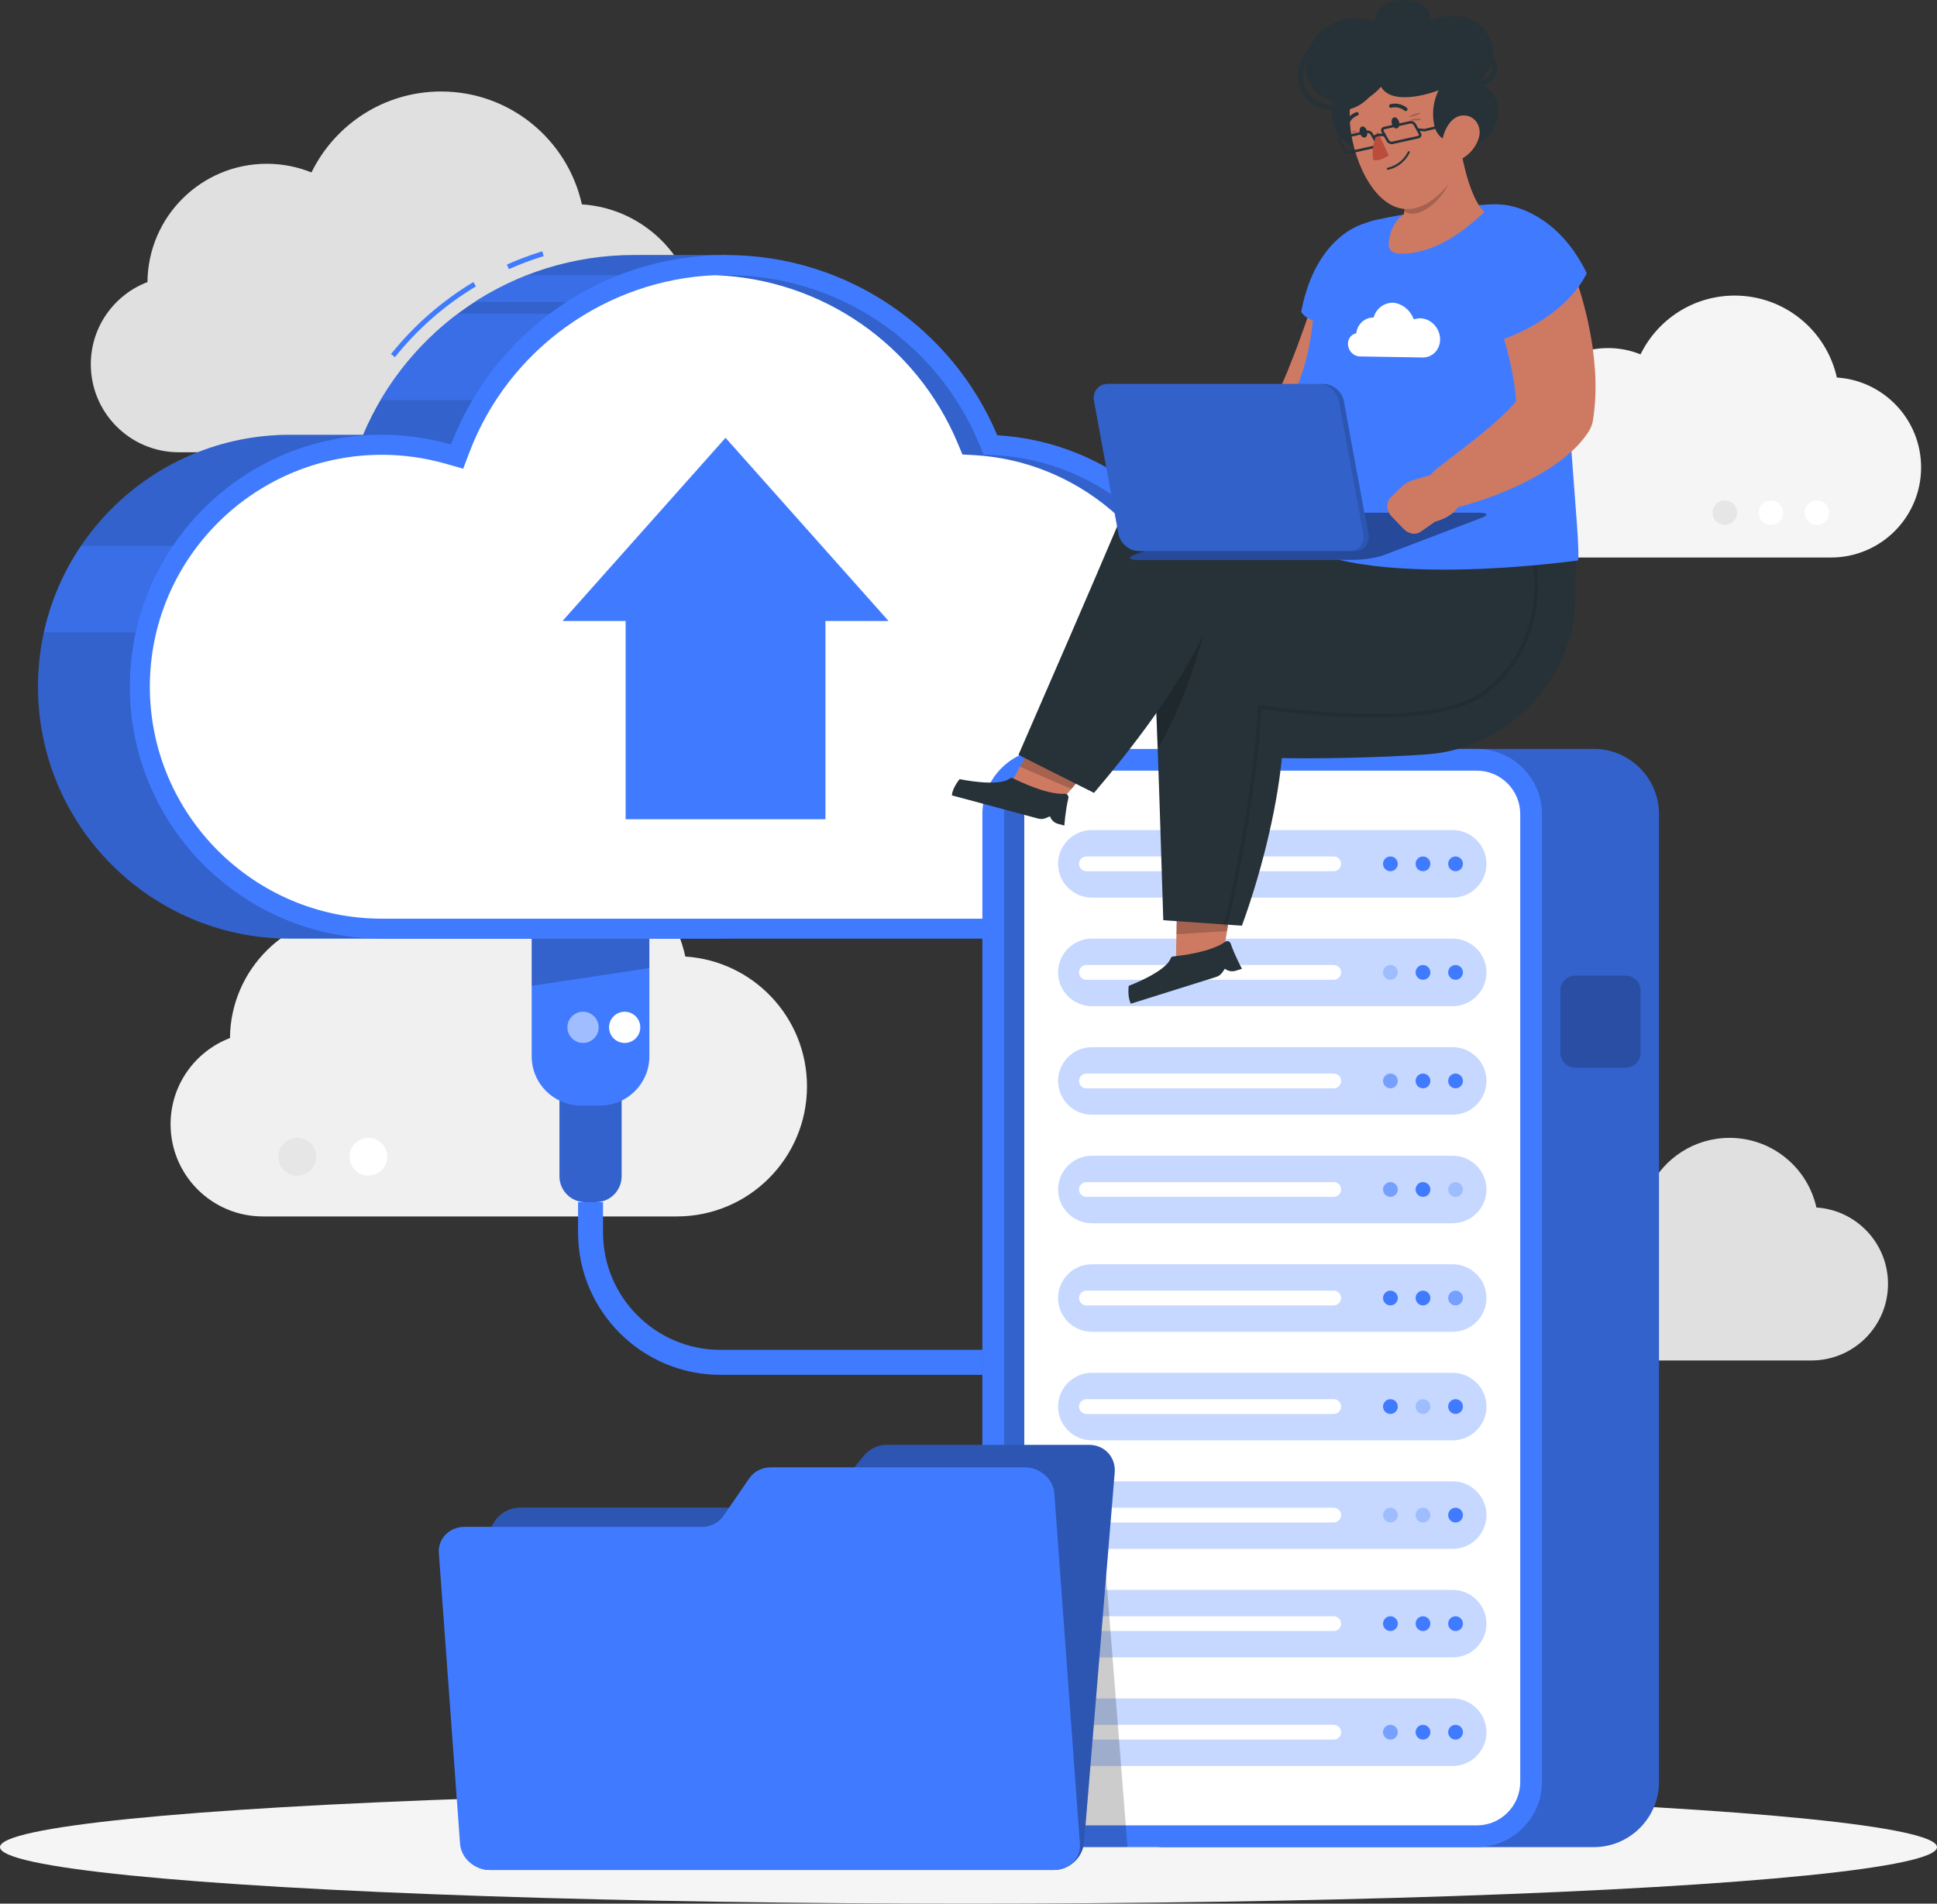 <?xml version="1.0" encoding="UTF-8" standalone="no"?>
<!-- Generator: Adobe Illustrator 27.5.0, SVG Export Plug-In . SVG Version: 6.00 Build 0)  -->

<svg
   version="1.1"
   x="0px"
   y="0px"
   viewBox="0 0 387.778 381.196"
   xml:space="preserve"
   id="svg114"
   sodipodi:docname="9712734_4170002.svg"
   width="387.778"
   height="381.196"
   xmlns:inkscape="http://www.inkscape.org/namespaces/inkscape"
   xmlns:sodipodi="http://sodipodi.sourceforge.net/DTD/sodipodi-0.dtd"
   xmlns="http://www.w3.org/2000/svg"
   xmlns:svg="http://www.w3.org/2000/svg"><rect x="0" y="0" width="387.778" height="381.196" fill="#333333" stroke="none"/><defs
   id="defs114" /><sodipodi:namedview
   id="namedview114"
   pagecolor="#ffffff"
   bordercolor="#666666"
   borderopacity="1.0"
   inkscape:showpageshadow="2"
   inkscape:pageopacity="0.0"
   inkscape:pagecheckerboard="0"
   inkscape:deskcolor="#d1d1d1" />&#10;<g
   id="Background_Complete"
   style="display:inline"
   transform="translate(-56.111,-46.365)">&#10;	<g
   id="g8"
   style="display:none">&#10;		<rect
   y="382.398"
   style="fill:#ebebeb"
   width="500"
   height="0.25"
   id="rect1"
   x="0" />&#10;		<rect
   x="416.779"
   y="398.494"
   style="fill:#ebebeb"
   width="33.122"
   height="0.25"
   id="rect2" />&#10;		<rect
   x="322.527"
   y="401.208"
   style="fill:#ebebeb"
   width="8.693"
   height="0.25"
   id="rect3" />&#10;		<rect
   x="396.586"
   y="389.208"
   style="fill:#ebebeb"
   width="19.192"
   height="0.25"
   id="rect4" />&#10;		<rect
   x="52.459"
   y="390.888"
   style="fill:#ebebeb"
   width="43.193"
   height="0.25"
   id="rect5" />&#10;		<rect
   x="104.556"
   y="390.888"
   style="fill:#ebebeb"
   width="6.333"
   height="0.25"
   id="rect6" />&#10;		<rect
   x="131.471"
   y="395.111"
   style="fill:#ebebeb"
   width="93.676"
   height="0.25"
   id="rect7" />&#10;		<path
   style="fill:#ebebeb"
   d="M 237.014,337.8 H 43.915 c -3.147,0 -5.708,-2.561 -5.708,-5.708 V 60.66 c 0,-3.147 2.561,-5.708 5.708,-5.708 h 193.099 c 3.146,0 5.707,2.561 5.707,5.708 v 271.432 c 0,3.147 -2.561,5.708 -5.707,5.708 z M 43.915,55.203 c -3.01,0 -5.458,2.448 -5.458,5.458 v 271.432 c 0,3.01 2.448,5.458 5.458,5.458 h 193.099 c 3.009,0 5.457,-2.448 5.457,-5.458 V 60.66 c 0,-3.009 -2.448,-5.458 -5.457,-5.458 H 43.915 Z"
   id="path7" />&#10;		<path
   style="fill:#ebebeb"
   d="M 453.31,337.8 H 260.212 c -3.147,0 -5.707,-2.561 -5.707,-5.708 V 60.66 c 0,-3.147 2.561,-5.708 5.707,-5.708 H 453.31 c 3.148,0 5.708,2.561 5.708,5.708 v 271.432 c 0.001,3.147 -2.56,5.708 -5.708,5.708 z M 260.212,55.203 c -3.009,0 -5.457,2.448 -5.457,5.458 v 271.432 c 0,3.01 2.448,5.458 5.457,5.458 H 453.31 c 3.01,0 5.458,-2.448 5.458,-5.458 V 60.66 c 0,-3.009 -2.448,-5.458 -5.458,-5.458 H 260.212 Z"
   id="path8" />&#10;	</g>&#10;	<g
   id="g18"
   style="display:inline">&#10;		<path
   style="fill:#e0e0e0"
   d="m 85.633,102.85 c 0.11,-13.102 10.761,-23.69 23.889,-23.69 3.163,0 6.18,0.62 8.943,1.737 4.692,-9.598 14.548,-16.211 25.952,-16.211 13.791,0 25.315,9.671 28.181,22.599 12.97,0.834 23.233,11.612 23.233,24.792 0,13.725 -11.126,24.85 -24.85,24.85 H 91.906 c -9.729,0 -17.616,-7.887 -17.616,-17.616 0,-7.518 4.712,-13.932 11.343,-16.461 z"
   id="path9" />&#10;		<path
   style="fill:#e0e0e0"
   d="m 366.087,297.763 c 0.068,-8.084 6.64,-14.618 14.74,-14.618 1.952,0 3.813,0.383 5.518,1.072 2.895,-5.923 8.977,-10.003 16.013,-10.003 8.509,0 15.621,5.967 17.389,13.945 8.003,0.515 14.335,7.165 14.335,15.298 0,8.469 -6.865,15.333 -15.334,15.333 h -48.792 c -6.003,0 -10.87,-4.866 -10.87,-10.87 0.002,-4.639 2.91,-8.597 7.001,-10.157 z"
   id="path10" />&#10;		<g
   id="g13">&#10;			<path
   style="fill:#f0f0f0"
   d="m 102.151,254.225 c 0.115,-13.734 11.28,-24.834 25.041,-24.834 3.316,0 6.479,0.65 9.375,1.821 4.918,-10.062 15.25,-16.994 27.204,-16.994 14.456,0 26.537,10.138 29.541,23.69 13.596,0.874 24.354,12.172 24.354,25.989 0,14.387 -11.663,26.05 -26.05,26.05 h -82.891 c -10.198,0 -18.466,-8.267 -18.466,-18.466 0.001,-7.881 4.941,-14.605 11.892,-17.256 z"
   id="path11" />&#10;			<path
   style="fill:#e6e6e6"
   d="m 119.393,277.994 c 0,2.087 -1.692,3.78 -3.78,3.78 -2.088,0 -3.78,-1.692 -3.78,-3.78 0,-2.088 1.692,-3.78 3.78,-3.78 2.088,0 3.78,1.693 3.78,3.78 z"
   id="path12" />&#10;			<path
   style="fill:#ffffff"
   d="m 133.643,277.994 c 0,2.087 -1.692,3.78 -3.78,3.78 -2.088,0 -3.78,-1.692 -3.78,-3.78 0,-2.088 1.692,-3.78 3.78,-3.78 2.088,0 3.78,1.693 3.78,3.78 z"
   id="path13" />&#10;		</g>&#10;		<g
   id="g17">&#10;			<path
   style="fill:#f5f5f5"
   d="m 360.701,133.262 c 0.08,-9.512 7.813,-17.2 17.344,-17.2 2.296,0 4.487,0.451 6.493,1.261 3.406,-6.969 10.562,-11.769 18.841,-11.769 10.012,0 18.38,7.021 20.46,16.407 9.416,0.606 16.867,8.431 16.867,18 0,9.964 -8.078,18.042 -18.042,18.042 h -57.409 c -7.063,0 -12.789,-5.726 -12.789,-12.789 0,-5.459 3.421,-10.116 8.235,-11.952 z"
   id="path14" />&#10;			<path
   style="fill:#ffffff"
   d="m 413.081,149.023 c 0,1.35 -1.095,2.445 -2.445,2.445 -1.35,0 -2.445,-1.095 -2.445,-2.445 0,-1.35 1.095,-2.445 2.445,-2.445 1.35,0 2.445,1.095 2.445,2.445 z"
   id="path15" />&#10;			<path
   style="fill:#ffffff"
   d="m 422.3,149.023 c 0,1.35 -1.095,2.445 -2.445,2.445 -1.35,0 -2.445,-1.095 -2.445,-2.445 0,-1.35 1.095,-2.445 2.445,-2.445 1.35,0 2.445,1.095 2.445,2.445 z"
   id="path16" />&#10;			<path
   style="fill:#e6e6e6"
   d="m 403.862,149.023 c 0,1.35 -1.095,2.445 -2.445,2.445 -1.35,0 -2.445,-1.095 -2.445,-2.445 0,-1.35 1.095,-2.445 2.445,-2.445 1.35,0 2.445,1.095 2.445,2.445 z"
   id="path17" />&#10;		</g>&#10;	</g>&#10;</g>&#10;<g
   id="Background_Simple"
   style="display:none"
   transform="translate(-56.111,-46.365)">&#10;	<g
   style="display:inline"
   id="g19">&#10;		<path
   style="fill:#407bff"
   d="m 223.33,118.067 c -12.65,46.816 -7.983,96.155 54.484,110.371 46.952,10.686 70.154,-46.207 114.311,-2.436 78.05,77.369 -38.761,179.146 -139.891,161.999 C 151.103,370.853 56.905,270.816 79.059,153.674 c 7.235,-38.253 30.42,-85.283 71.599,-96.004 35.792,-9.318 83.948,18.667 72.672,60.397 z"
   id="path18" />&#10;		<path
   style="opacity:0.9;fill:#ffffff"
   d="m 223.33,118.067 c -12.65,46.816 -7.983,96.155 54.484,110.371 46.952,10.686 70.154,-46.207 114.311,-2.436 78.05,77.369 -38.761,179.146 -139.891,161.999 C 151.103,370.853 56.905,270.816 79.059,153.674 c 7.235,-38.253 30.42,-85.283 71.599,-96.004 35.792,-9.318 83.948,18.667 72.672,60.397 z"
   id="path19" />&#10;	</g>&#10;</g>&#10;<g
   id="Shadow_1_"
   transform="translate(-56.111,-46.365)">&#10;	<ellipse
   id="_x3C_Path_x3E__154_"
   style="fill:#f5f5f5"
   cx="250"
   cy="416.238"
   rx="193.889"
   ry="11.323" />&#10;</g>&#10;<g
   id="Cloud"
   transform="translate(-56.111,-46.365)">&#10;	<g
   id="g30">&#10;		<g
   id="g27">&#10;			<path
   style="fill:#407bff"
   d="m 201.445,97.429 h -18.389 c -24.403,0 -45.325,14.85 -54.258,36 h -14.631 c -27.86,0 -50.444,22.585 -50.444,50.445 0,27.859 22.585,50.444 50.444,50.444 h 87.278 z"
   id="path20" />&#10;			<path
   style="fill:#407bff"
   d="m 157.993,100.258 -0.408,-0.913 c 2.293,-1.024 4.674,-1.919 7.076,-2.658 l 0.294,0.955 c -2.364,0.728 -4.706,1.608 -6.962,2.616 z"
   id="path21" />&#10;			<path
   style="fill:#407bff"
   d="m 135.173,117.885 -0.78,-0.626 c 4.613,-5.757 10.158,-10.606 16.479,-14.411 l 0.516,0.857 c -6.22,3.744 -11.675,8.515 -16.215,14.18 z"
   id="path22" />&#10;			<path
   style="opacity:0.2"
   d="m 201.445,97.429 h -18.389 c -24.403,0 -45.325,14.85 -54.258,36 h -14.631 c -27.86,0 -50.444,22.585 -50.444,50.445 0,27.859 22.585,50.444 50.444,50.444 h 87.278 z"
   id="path23" />&#10;			<g
   id="g26">&#10;				<path
   style="opacity:0.5;fill:#407bff"
   d="m 132.29,126.5 h 26.38 l 19.5,-17.33 h -30.38 c -6.24,4.68 -11.53,10.57 -15.5,17.33 z"
   id="path24" />&#10;				<path
   style="opacity:0.5;fill:#407bff"
   d="M 72.34,155.67 C 68.84,160.84 66.28,166.7 64.9,173 H 95 v -17.33 z"
   id="path25" />&#10;				<path
   style="opacity:0.5;fill:#407bff"
   d="m 195.83,101.47 h -34.24 c -3.68,1.44 -7.19,3.24 -10.46,5.36 h 25.2 z"
   id="path26" />&#10;			</g>&#10;		</g>&#10;		<path
   style="fill:#407bff"
   d="m 301.857,172.231 c -5.037,-21.311 -23.58,-37.395 -46.101,-38.707 -8.91,-21.203 -29.87,-36.095 -54.311,-36.095 -25.143,0 -46.593,15.763 -55.04,37.941 -4.402,-1.254 -9.044,-1.941 -13.849,-1.941 -27.86,0 -50.444,22.585 -50.444,50.445 0,27.859 22.585,50.444 50.444,50.444 h 160.66 c 17.478,0 31.646,-14.168 31.646,-31.646 -0.001,-14.48 -9.73,-26.68 -23.005,-30.441 z"
   id="path27" />&#10;		<g
   id="g29">&#10;			<path
   style="opacity:0.2"
   d="m 300.77,176.082 -2.27,-0.64 -0.54,-2.29 c -4.68,-19.8 -22.13,-34.45 -42.44,-35.64 l -2.49,-0.14 -0.96,-2.3 c -8.59,-20.44 -28.46,-33.64 -50.63,-33.64 -0.71,0 -1.41,0.01 -2.11,0.04 21.3,0.82 40.18,13.82 48.49,33.6 l 0.96,2.3 2.49,0.14 c 20.31,1.19 37.76,15.84 42.44,35.64 l 0.54,2.29 2.27,0.64 c 11.83,3.35 20.09,14.28 20.09,26.59 0,15.24 -12.4,27.65 -27.64,27.65 h 4.25 c 15.24,0 27.64,-12.41 27.64,-27.65 0,-12.309 -8.26,-23.24 -20.09,-26.59 z"
   id="path28" />&#10;			<path
   style="fill:#ffffff"
   d="m 296.52,176.082 -2.27,-0.64 -0.54,-2.29 c -4.68,-19.8 -22.13,-34.45 -42.44,-35.64 l -2.49,-0.14 -0.96,-2.3 c -8.31,-19.78 -27.19,-32.78 -48.49,-33.6 h -0.07 c -21.76,0.88 -41.32,14.85 -49.12,35.32 l -1.3,3.43 -3.53,-1.01 c -0.1,-0.03 -0.21,-0.06 -0.31,-0.08 -4.06,-1.13 -8.26,-1.7 -12.44,-1.7 -0.73,0 -1.45,0.02 -2.18,0.05 -24.6,1.14 -44.27,21.51 -44.27,46.39 0,25.61 20.84,46.45 46.45,46.45 h 156.41 c 15.24,0 27.64,-12.41 27.64,-27.65 0,-12.309 -8.26,-23.24 -20.09,-26.59 z"
   id="path29" />&#10;			<polygon
   style="fill:#407bff"
   points="234,170.717 201.361,134.032 168.72,170.717 181.359,170.717 181.359,210.413 221.361,210.413 221.361,170.717 "
   id="polygon29" />&#10;		</g>&#10;	</g>&#10;	<g
   id="g33">&#10;		<path
   style="fill:#407bff"
   d="m 175.358,287.093 h -2.049 c -2.871,0 -5.198,-2.327 -5.198,-5.198 v -20.559 h 12.445 v 20.559 c 0,2.871 -2.328,5.198 -5.198,5.198 z"
   id="path30" />&#10;		<path
   style="opacity:0.2"
   d="m 175.358,287.093 h -2.049 c -2.871,0 -5.198,-2.327 -5.198,-5.198 v -20.559 h 12.445 v 20.559 c 0,2.871 -2.328,5.198 -5.198,5.198 z"
   id="path31" />&#10;		<path
   style="fill:#407bff"
   d="m 176.272,267.735 h -3.878 c -5.434,0 -9.839,-4.405 -9.839,-9.839 v -23.578 h 23.555 v 23.578 c 10e-4,5.434 -4.404,9.839 -9.838,9.839 z"
   id="path32" />&#10;		<polygon
   style="opacity:0.2"
   points="186.111,240.222 162.556,243.778 162.556,234.318 186.111,234.318 "
   id="polygon32" />&#10;		<circle
   style="fill:#ffffff"
   cx="181.167"
   cy="252.083"
   r="3.125"
   id="circle32" />&#10;		<circle
   style="opacity:0.5;fill:#ffffff"
   cx="172.833"
   cy="252.083"
   r="3.125"
   id="circle33" />&#10;		<path
   style="fill:#407bff"
   d="m 252.778,321.667 h -52.444 c -15.715,0 -28.5,-12.785 -28.5,-28.5 v -6.074 h 5 v 6.074 c 0,12.958 10.542,23.5 23.5,23.5 h 52.444 z"
   id="path33" />&#10;	</g>&#10;</g>&#10;<g
   id="Server"
   transform="translate(-56.111,-46.365)">&#10;	<g
   id="g67">&#10;		<g
   id="g35">&#10;			<path
   style="fill:#407bff"
   d="m 375.189,196.333 h -85.944 c -7.173,0 -13.041,5.868 -13.041,13.041 v 193.822 c 0,7.173 5.868,13.041 13.041,13.041 h 85.944 c 7.173,0 13.041,-5.868 13.041,-13.041 V 209.374 c 0,-7.172 -5.868,-13.041 -13.041,-13.041 z"
   id="path34" />&#10;			<path
   style="opacity:0.2"
   d="m 375.189,196.333 h -85.944 c -7.173,0 -13.041,5.868 -13.041,13.041 v 193.822 c 0,7.173 5.868,13.041 13.041,13.041 h 85.944 c 7.173,0 13.041,-5.868 13.041,-13.041 V 209.374 c 0,-7.172 -5.868,-13.041 -13.041,-13.041 z"
   id="path35" />&#10;		</g>&#10;		<path
   style="fill:#407bff"
   d="m 351.763,196.333 h -85.944 c -7.173,0 -13.041,5.868 -13.041,13.041 v 193.822 c 0,7.173 5.868,13.041 13.041,13.041 h 85.944 c 7.173,0 13.041,-5.868 13.041,-13.041 V 209.374 c 0.001,-7.172 -5.868,-13.041 -13.041,-13.041 z"
   id="path36" />&#10;		<path
   style="opacity:0.2"
   d="m 265.819,411.891 c -4.794,0 -8.694,-3.9 -8.694,-8.694 V 209.375 c 0,-4.794 3.9,-8.694 8.694,-8.694 h 85.944 c 4.794,0 8.694,3.9 8.694,8.694 v 193.822 c 0,4.794 -3.9,8.694 -8.694,8.694 z"
   id="path37" />&#10;		<path
   style="fill:#ffffff"
   d="m 269.864,411.891 c -4.794,0 -8.694,-3.9 -8.694,-8.694 V 209.375 c 0,-4.794 3.9,-8.694 8.694,-8.694 h 81.899 c 4.794,0 8.694,3.9 8.694,8.694 v 193.822 c 0,4.794 -3.9,8.694 -8.694,8.694 z"
   id="path38" />&#10;		<g
   id="g42">&#10;			<path
   style="opacity:0.3;fill:#407bff"
   d="m 346.933,226.107 h -72.239 c -3.719,0 -6.762,-3.043 -6.762,-6.762 v 0 c 0,-3.719 3.043,-6.762 6.762,-6.762 h 72.239 c 3.719,0 6.762,3.043 6.762,6.762 v 0 c 0,3.719 -3.043,6.762 -6.762,6.762 z"
   id="path39" />&#10;			<path
   style="fill:#ffffff"
   d="m 323.115,220.824 h -49.508 c -0.814,0 -1.479,-0.666 -1.479,-1.479 v 0 c 0,-0.814 0.666,-1.479 1.479,-1.479 h 49.508 c 0.814,0 1.479,0.666 1.479,1.479 v 0 c 0,0.814 -0.665,1.479 -1.479,1.479 z"
   id="path40" />&#10;			<circle
   style="fill:#407bff"
   cx="340.986"
   cy="219.345"
   r="1.479"
   id="circle40" />&#10;			<circle
   style="fill:#407bff"
   cx="347.507"
   cy="219.345"
   r="1.479"
   id="circle41" />&#10;			<circle
   style="fill:#407bff"
   cx="334.466"
   cy="219.345"
   r="1.479"
   id="circle42" />&#10;		</g>&#10;		<g
   id="g45">&#10;			<path
   style="opacity:0.3;fill:#407bff"
   d="m 346.933,247.842 h -72.239 c -3.719,0 -6.762,-3.043 -6.762,-6.762 v 0 c 0,-3.719 3.043,-6.762 6.762,-6.762 h 72.239 c 3.719,0 6.762,3.043 6.762,6.762 v 0 c 0,3.719 -3.043,6.762 -6.762,6.762 z"
   id="path42" />&#10;			<path
   style="fill:#ffffff"
   d="m 323.115,242.559 h -49.508 c -0.814,0 -1.479,-0.666 -1.479,-1.479 v 0 c 0,-0.814 0.666,-1.479 1.479,-1.479 h 49.508 c 0.814,0 1.479,0.666 1.479,1.479 v 0 c 0,0.814 -0.665,1.479 -1.479,1.479 z"
   id="path43" />&#10;			<circle
   style="fill:#407bff"
   cx="340.986"
   cy="241.08"
   r="1.479"
   id="circle43" />&#10;			<circle
   style="fill:#407bff"
   cx="347.507"
   cy="241.08"
   r="1.479"
   id="circle44" />&#10;			<circle
   style="opacity:0.3;fill:#407bff"
   cx="334.466"
   cy="241.08"
   r="1.479"
   id="circle45" />&#10;		</g>&#10;		<g
   id="g48">&#10;			<path
   style="opacity:0.3;fill:#407bff"
   d="m 346.933,269.577 h -72.239 c -3.719,0 -6.762,-3.043 -6.762,-6.762 v 0 c 0,-3.719 3.043,-6.762 6.762,-6.762 h 72.239 c 3.719,0 6.762,3.043 6.762,6.762 v 0 c 0,3.719 -3.043,6.762 -6.762,6.762 z"
   id="path45" />&#10;			<path
   style="fill:#ffffff"
   d="m 323.115,264.295 h -49.508 c -0.814,0 -1.479,-0.666 -1.479,-1.479 v 0 c 0,-0.814 0.666,-1.479 1.479,-1.479 h 49.508 c 0.814,0 1.479,0.666 1.479,1.479 v 0 c 0,0.813 -0.665,1.479 -1.479,1.479 z"
   id="path46" />&#10;			<circle
   style="fill:#407bff"
   cx="340.986"
   cy="262.815"
   r="1.479"
   id="circle46" />&#10;			<circle
   style="fill:#407bff"
   cx="347.507"
   cy="262.815"
   r="1.479"
   id="circle47" />&#10;			<circle
   style="opacity:0.6;fill:#407bff"
   cx="334.466"
   cy="262.815"
   r="1.479"
   id="circle48" />&#10;		</g>&#10;		<g
   id="g51">&#10;			<path
   style="opacity:0.3;fill:#407bff"
   d="m 346.933,291.313 h -72.239 c -3.719,0 -6.762,-3.043 -6.762,-6.762 v 0 c 0,-3.719 3.043,-6.762 6.762,-6.762 h 72.239 c 3.719,0 6.762,3.043 6.762,6.762 v 0 c 0,3.719 -3.043,6.762 -6.762,6.762 z"
   id="path48" />&#10;			<path
   style="fill:#ffffff"
   d="m 323.115,286.03 h -49.508 c -0.814,0 -1.479,-0.666 -1.479,-1.479 v 0 c 0,-0.814 0.666,-1.479 1.479,-1.479 h 49.508 c 0.814,0 1.479,0.666 1.479,1.479 v 0 c 0,0.813 -0.665,1.479 -1.479,1.479 z"
   id="path49" />&#10;			<circle
   style="fill:#407bff"
   cx="340.986"
   cy="284.551"
   r="1.479"
   id="circle49" />&#10;			<circle
   style="opacity:0.3;fill:#407bff"
   cx="347.507"
   cy="284.551"
   r="1.479"
   id="circle50" />&#10;			<circle
   style="opacity:0.6;fill:#407bff"
   cx="334.466"
   cy="284.551"
   r="1.479"
   id="circle51" />&#10;		</g>&#10;		<g
   id="g54">&#10;			<path
   style="opacity:0.3;fill:#407bff"
   d="m 346.933,313.048 h -72.239 c -3.719,0 -6.762,-3.043 -6.762,-6.762 v 0 c 0,-3.719 3.043,-6.762 6.762,-6.762 h 72.239 c 3.719,0 6.762,3.043 6.762,6.762 v 0 c 0,3.719 -3.043,6.762 -6.762,6.762 z"
   id="path51" />&#10;			<path
   style="fill:#ffffff"
   d="m 323.115,307.765 h -49.508 c -0.814,0 -1.479,-0.666 -1.479,-1.479 v 0 c 0,-0.814 0.666,-1.479 1.479,-1.479 h 49.508 c 0.814,0 1.479,0.666 1.479,1.479 v 0 c 0,0.813 -0.665,1.479 -1.479,1.479 z"
   id="path52" />&#10;			<circle
   style="fill:#407bff"
   cx="340.986"
   cy="306.286"
   r="1.479"
   id="circle52" />&#10;			<circle
   style="opacity:0.6;fill:#407bff"
   cx="347.507"
   cy="306.286"
   r="1.479"
   id="circle53" />&#10;			<circle
   style="fill:#407bff"
   cx="334.466"
   cy="306.286"
   r="1.479"
   id="circle54" />&#10;		</g>&#10;		<g
   id="g57">&#10;			<path
   style="opacity:0.3;fill:#407bff"
   d="m 346.933,334.783 h -72.239 c -3.719,0 -6.762,-3.043 -6.762,-6.762 v 0 c 0,-3.719 3.043,-6.762 6.762,-6.762 h 72.239 c 3.719,0 6.762,3.043 6.762,6.762 v 0 c 0,3.719 -3.043,6.762 -6.762,6.762 z"
   id="path54" />&#10;			<path
   style="fill:#ffffff"
   d="m 323.115,329.5 h -49.508 c -0.814,0 -1.479,-0.666 -1.479,-1.479 v 0 c 0,-0.814 0.666,-1.479 1.479,-1.479 h 49.508 c 0.814,0 1.479,0.666 1.479,1.479 v 0 c 0,0.814 -0.665,1.479 -1.479,1.479 z"
   id="path55" />&#10;			<circle
   style="opacity:0.3;fill:#407bff"
   cx="340.986"
   cy="328.021"
   r="1.479"
   id="circle55" />&#10;			<circle
   style="fill:#407bff"
   cx="347.507"
   cy="328.021"
   r="1.479"
   id="circle56" />&#10;			<circle
   style="fill:#407bff"
   cx="334.466"
   cy="328.021"
   r="1.479"
   id="circle57" />&#10;		</g>&#10;		<g
   id="g60">&#10;			<path
   style="opacity:0.3;fill:#407bff"
   d="m 346.933,356.518 h -72.239 c -3.719,0 -6.762,-3.043 -6.762,-6.762 v 0 c 0,-3.719 3.043,-6.762 6.762,-6.762 h 72.239 c 3.719,0 6.762,3.043 6.762,6.762 v 0 c 0,3.719 -3.043,6.762 -6.762,6.762 z"
   id="path57" />&#10;			<path
   style="fill:#ffffff"
   d="m 323.115,351.235 h -49.508 c -0.814,0 -1.479,-0.666 -1.479,-1.479 v 0 c 0,-0.814 0.666,-1.479 1.479,-1.479 h 49.508 c 0.814,0 1.479,0.666 1.479,1.479 v 0 c 0,0.814 -0.665,1.479 -1.479,1.479 z"
   id="path58" />&#10;			<circle
   style="opacity:0.3;fill:#407bff"
   cx="340.986"
   cy="349.756"
   r="1.479"
   id="circle58" />&#10;			<circle
   style="fill:#407bff"
   cx="347.507"
   cy="349.756"
   r="1.479"
   id="circle59" />&#10;			<circle
   style="opacity:0.3;fill:#407bff"
   cx="334.466"
   cy="349.756"
   r="1.479"
   id="circle60" />&#10;		</g>&#10;		<g
   id="g63">&#10;			<path
   style="opacity:0.3;fill:#407bff"
   d="m 346.933,378.253 h -72.239 c -3.719,0 -6.762,-3.043 -6.762,-6.762 v 0 c 0,-3.719 3.043,-6.762 6.762,-6.762 h 72.239 c 3.719,0 6.762,3.043 6.762,6.762 v 0 c 0,3.719 -3.043,6.762 -6.762,6.762 z"
   id="path60" />&#10;			<path
   style="fill:#ffffff"
   d="m 323.115,372.97 h -49.508 c -0.814,0 -1.479,-0.666 -1.479,-1.479 v 0 c 0,-0.814 0.666,-1.479 1.479,-1.479 h 49.508 c 0.814,0 1.479,0.666 1.479,1.479 v 0 c 0,0.814 -0.665,1.479 -1.479,1.479 z"
   id="path61" />&#10;			<circle
   style="fill:#407bff"
   cx="340.986"
   cy="371.491"
   r="1.479"
   id="circle61" />&#10;			<circle
   style="fill:#407bff"
   cx="347.507"
   cy="371.491"
   r="1.479"
   id="circle62" />&#10;			<circle
   style="fill:#407bff"
   cx="334.466"
   cy="371.491"
   r="1.479"
   id="circle63" />&#10;		</g>&#10;		<g
   id="g66">&#10;			<path
   style="opacity:0.3;fill:#407bff"
   d="m 346.933,399.988 h -72.239 c -3.719,0 -6.762,-3.043 -6.762,-6.762 v 0 c 0,-3.719 3.043,-6.762 6.762,-6.762 h 72.239 c 3.719,0 6.762,3.043 6.762,6.762 v 0 c 0,3.72 -3.043,6.762 -6.762,6.762 z"
   id="path63" />&#10;			<path
   style="fill:#ffffff"
   d="m 323.115,394.706 h -49.508 c -0.814,0 -1.479,-0.666 -1.479,-1.479 v 0 c 0,-0.814 0.666,-1.479 1.479,-1.479 h 49.508 c 0.814,0 1.479,0.666 1.479,1.479 v 0 c 0,0.813 -0.665,1.479 -1.479,1.479 z"
   id="path64" />&#10;			<circle
   style="fill:#407bff"
   cx="340.986"
   cy="393.226"
   r="1.479"
   id="circle64" />&#10;			<circle
   style="fill:#407bff"
   cx="347.507"
   cy="393.226"
   r="1.479"
   id="circle65" />&#10;			<circle
   style="opacity:0.6;fill:#407bff"
   cx="334.466"
   cy="393.226"
   r="1.479"
   id="circle66" />&#10;		</g>&#10;		<path
   style="opacity:0.2"
   d="m 381.573,260.159 h -10.112 c -1.631,0 -2.965,-1.335 -2.965,-2.966 v -12.492 c 0,-1.631 1.335,-2.965 2.965,-2.965 h 10.112 c 1.631,0 2.966,1.335 2.966,2.965 v 12.492 c 0,1.631 -1.335,2.966 -2.966,2.966 z"
   id="path66" />&#10;	</g>&#10;</g>&#10;<g
   id="Character_1_"
   transform="translate(-56.111,-46.365)">&#10;	<g
   id="g111">&#10;		<g
   id="g110">&#10;			<g
   id="g70">&#10;				<g
   id="g68">&#10;					<polygon
   style="fill:#ce7a63"
   points="262.917,195.198 274.229,200.114 267.743,207.682 258.285,203.583 "
   id="polygon67" />&#10;					<polygon
   style="opacity:0.2"
   points="262.918,195.202 274.233,200.12 270.6,204.356 260.322,199.897 "
   id="polygon68" />&#10;				</g>&#10;				<g
   id="g69">&#10;					<path
   style="fill:#263238"
   d="m 269.188,211.678 -1.267,-0.341 c -0.754,-0.203 -1.358,-0.769 -1.608,-1.509 v 0 l -0.83,0.351 c -0.48,0.203 -1.015,0.24 -1.519,0.105 l -17.288,-4.65 c 0.107,-1.563 1.557,-3.25 1.557,-3.25 0,0 7.705,1.637 10.022,-0.128 0.178,-0.136 0.411,-0.173 0.611,-0.072 1.382,0.701 6.839,3.334 10.411,3.133 0.474,-0.027 0.825,0.423 0.714,0.885 -0.611,2.537 -0.803,5.476 -0.803,5.476 z"
   id="path68" />&#10;				</g>&#10;			</g>&#10;			<path
   style="fill:#263238"
   d="m 364.544,159.597 -4.846,10.147 c -7.149,14.978 -24.766,22.508 -38.832,16.616 -8.211,-3.447 -17.177,-10.723 -23.279,-14.051 -5.22,11.434 -14.986,24.049 -22.463,32.827 l -15.12,-7.613 c 5.646,-12.959 14.44,-33.201 20.018,-46.347 2.026,-4.763 6.76,-8.031 11.755,-8.166 25.141,-0.679 72.767,16.587 72.767,16.587 z"
   id="path70" />&#10;			<g
   id="g73">&#10;				<g
   id="g71">&#10;					<polygon
   style="fill:#ce7a63"
   points="291.718,228.353 302.588,227.873 300.579,239.813 291.494,240.228 "
   id="polygon70" />&#10;					<polygon
   style="opacity:0.2"
   points="291.72,228.357 302.594,227.876 301.767,232.785 291.623,233.445 "
   id="polygon71" />&#10;				</g>&#10;				<g
   id="g72">&#10;					<path
   style="fill:#263238"
   d="m 304.747,240.358 -1.252,0.393 c -0.746,0.234 -1.559,0.08 -2.167,-0.41 v 0 l -0.512,0.742 c -0.296,0.429 -0.727,0.747 -1.225,0.904 l -17.082,5.359 c -0.749,-1.376 -0.431,-3.578 -0.431,-3.578 0,0 7.38,-2.755 8.387,-5.488 0.078,-0.211 0.254,-0.367 0.477,-0.389 1.542,-0.151 7.559,-0.859 10.466,-2.946 0.385,-0.277 0.923,-0.086 1.078,0.363 0.847,2.467 2.261,5.05 2.261,5.05 z"
   id="path71" />&#10;				</g>&#10;			</g>&#10;			<path
   style="fill:#263238"
   d="m 371.588,155.581 -0.082,10.716 c -0.127,15.808 -13.527,29.919 -29.53,31.108 -9.34,0.688 -21.962,0.905 -29.246,0.763 -1.062,11.067 -4.52,24.109 -8.001,33.561 l -15.734,-1.1 c -0.411,-13.415 -1.017,-32.439 -1.525,-45.054 -0.195,-4.92 2.849,-9.758 7.545,-12.069 23.593,-11.613 76.573,-17.925 76.573,-17.925 z"
   id="path73" />&#10;			<path
   style="opacity:0.1"
   d="m 301.382,231.869 c -0.036,0 -0.073,-0.005 -0.109,-0.016 -0.197,-0.06 -0.309,-0.269 -0.249,-0.466 2.379,-7.821 6.664,-32.238 6.855,-43.439 0.002,-0.107 0.049,-0.208 0.13,-0.277 0.081,-0.07 0.186,-0.102 0.293,-0.087 22.984,3.057 38.55,2.018 45.015,-3.006 11.356,-8.824 11.194,-23.107 8.314,-30.555 -0.075,-0.193 0.021,-0.409 0.214,-0.483 0.193,-0.075 0.409,0.021 0.483,0.214 2.96,7.656 3.126,22.341 -8.553,31.415 -6.681,5.192 -21.87,6.272 -45.159,3.211 -0.288,11.433 -4.518,35.463 -6.878,43.226 -0.047,0.159 -0.195,0.263 -0.356,0.263 z"
   id="path74" />&#10;			<path
   style="opacity:0.2"
   d="m 296.971,173.625 c -2.467,5.122 -5.787,10.439 -9.354,15.509 0.079,2.213 0.165,4.562 0.255,6.999 5.568,-8.794 9.108,-22.523 9.108,-22.523 0,0 0,0.008 -0.009,0.015 z"
   id="path75" />&#10;			<g
   id="g76">&#10;				<path
   style="fill:#ce7a63"
   d="m 337.677,105.14 c -0.423,1.548 -0.821,2.896 -1.283,4.314 -0.439,1.405 -0.931,2.787 -1.423,4.172 -1.012,2.761 -2.06,5.512 -3.281,8.232 -1.205,2.73 -2.471,5.438 -3.974,8.14 -1.477,2.715 -3.121,5.398 -5.176,8.118 l -0.643,0.851 c -0.409,0.541 -0.942,0.961 -1.513,1.238 -1.107,0.532 -2.249,0.973 -3.395,1.343 -1.137,0.394 -2.321,0.642 -3.483,0.875 -1.177,0.202 -2.36,0.333 -3.558,0.368 -0.597,0.022 -1.205,0.002 -1.81,-0.02 l -0.928,-0.074 c -0.329,-0.032 -0.598,-0.09 -1.033,-0.116 -1.927,-0.112 -3.398,-1.766 -3.286,-3.692 0.02,-0.338 0.087,-0.663 0.195,-0.967 l 1.326,-3.675 c 0.049,-0.135 0.26,-0.313 0.411,-0.475 l 0.504,-0.478 1.022,-0.934 c 0.676,-0.617 1.347,-1.199 1.985,-1.798 0.653,-0.565 1.264,-1.168 1.872,-1.719 0.612,-0.55 1.165,-1.142 1.737,-1.668 l -2.156,2.088 c 1.126,-1.935 2.181,-4.211 3.219,-6.534 l 0.757,-1.774 0.721,-1.824 c 0.493,-1.212 0.97,-2.448 1.431,-3.694 0.919,-2.492 1.828,-5.026 2.697,-7.574 l 2.566,-7.57 0.061,-0.181 c 1.525,-4.499 6.408,-6.909 10.906,-5.384 4.324,1.464 6.712,6.062 5.532,10.412 z"
   id="path76" />&#10;			</g>&#10;			<path
   style="fill:#407bff"
   d="m 329.426,91.065 c -4.565,1.31 -10.706,6.351 -12.816,17.768 3.057,4.75 17.412,1.083 17.412,1.083 z"
   id="path77" />&#10;			<path
   style="fill:#ce7a63"
   d="m 307.95,134.355 0.464,4.943 c -1.384,5.03 -7.543,2.131 -7.543,2.131 l -3.524,-0.197 c -1.195,-0.067 -2.173,-1.125 -2.313,-2.5 l -0.351,-3.453 c -0.16,-1.574 0.828,-2.989 2.191,-3.137 l 3.062,-0.332 c 0.891,-0.097 1.792,0.029 2.623,0.365 z"
   id="path78" />&#10;			<path
   style="fill:#407bff"
   d="m 331.638,90.382 c 7.174,-1.535 15.423,-2.686 22.798,-3.098 8.423,-0.471 15.431,6.34 15.216,14.772 -0.643,25.187 2.903,51.668 2.4,56.524 0,0 -53.11,7.646 -61.253,-8.14 -3.42,-22.39 7.632,-19.537 8.517,-45.245 0.232,-6.735 5.733,-13.403 12.322,-14.813 z"
   id="path79" />&#10;			<path
   style="fill:#ffffff"
   d="m 327.45,113.149 0.179,-0.051 0.032,-0.193 c 0.277,-1.666 1.606,-2.88 3.233,-2.953 l 0.199,-0.008 0.066,-0.193 c 0.569,-1.659 2.021,-2.732 3.729,-2.773 h 0.006 c 1.754,0.103 3.396,1.309 4.126,3.048 l 0.122,0.291 0.279,-0.081 c 0.008,-0.002 0.017,-0.005 0.025,-0.006 0.321,-0.09 0.655,-0.133 0.992,-0.127 0.059,0.001 0.117,0.004 0.175,0.007 1.983,0.129 3.667,1.876 3.792,3.977 0.129,2.163 -1.442,3.895 -3.501,3.861 l -12.573,-0.209 c -1.225,-0.02 -2.284,-1.085 -2.361,-2.372 -0.063,-1.039 0.546,-1.951 1.48,-2.218 z"
   id="path80" />&#10;			<g
   id="g81">&#10;				<path
   style="fill:#ce7a63"
   d="m 369.083,95.834 0.485,1.078 0.424,0.981 c 0.276,0.65 0.522,1.301 0.774,1.95 0.503,1.296 0.938,2.61 1.368,3.928 0.832,2.643 1.562,5.333 2.111,8.102 0.276,1.385 0.521,2.787 0.731,4.206 0.187,1.426 0.333,2.873 0.437,4.338 0.208,2.939 0.158,5.984 -0.259,9.15 l -0.097,0.737 c -0.128,0.97 -0.492,1.88 -1.003,2.642 -1.107,1.637 -2.223,2.826 -3.349,3.839 -1.124,1.01 -2.234,1.859 -3.337,2.638 -2.199,1.544 -4.426,2.733 -6.632,3.834 -2.225,1.065 -4.452,2.001 -6.713,2.81 -2.282,0.806 -4.498,1.507 -6.941,2.068 -2.337,0.536 -4.666,-0.923 -5.202,-3.26 -0.385,-1.68 0.26,-3.355 1.521,-4.364 l 0.184,-0.145 c 1.67,-1.331 3.495,-2.677 5.2,-4.014 1.725,-1.337 3.42,-2.669 5.02,-4.025 1.616,-1.325 3.117,-2.72 4.425,-4.04 0.642,-0.662 1.222,-1.323 1.676,-1.936 0.447,-0.611 0.799,-1.165 0.873,-1.462 l -1.1,3.379 c -0.01,-1.903 -0.247,-3.958 -0.582,-6.071 -0.372,-2.115 -0.867,-4.283 -1.447,-6.468 -0.611,-2.18 -1.259,-4.386 -2.009,-6.573 -0.359,-1.098 -0.761,-2.184 -1.14,-3.271 l -1.139,-3.072 -0.172,-0.464 c -1.65,-4.45 0.619,-9.394 5.068,-11.045 4.258,-1.58 8.98,0.456 10.825,4.53 z"
   id="path81" />&#10;			</g>&#10;			<path
   style="fill:#407bff"
   d="m 357.229,87.396 c 3.667,0.406 11.438,3.159 16.549,13.691 -5.018,9.917 -18.111,13.691 -18.111,13.691 0,0 -9.111,-22.111 1.562,-27.382 z"
   id="path82" />&#10;			<g
   id="g88">&#10;				<g
   id="g85">&#10;					<g
   id="g84">&#10;						<path
   style="fill:#407bff"
   d="m 327.244,158.473 h -43.168 c -1.88,0 -2.28,-0.435 -0.888,-0.966 l 19.695,-7.518 c 1.392,-0.531 4.069,-0.966 5.949,-0.966 H 352 c 1.88,0 2.28,0.435 0.888,0.966 l -19.695,7.518 c -1.392,0.531 -4.069,0.966 -5.949,0.966 z"
   id="path83" />&#10;						<path
   style="opacity:0.4"
   d="m 327.244,158.473 h -43.168 c -1.88,0 -2.28,-0.435 -0.888,-0.966 l 19.695,-7.518 c 1.392,-0.531 4.069,-0.966 5.949,-0.966 H 352 c 1.88,0 2.28,0.435 0.888,0.966 l -19.695,7.518 c -1.392,0.531 -4.069,0.966 -5.949,0.966 z"
   id="path84" />&#10;					</g>&#10;				</g>&#10;				<g
   id="g87">&#10;					<g
   id="g86">&#10;						<path
   style="fill:#407bff"
   d="m 327.244,156.689 h -43.168 c -1.88,0 -3.701,-1.538 -4.046,-3.418 l -4.888,-26.605 c -0.345,-1.88 0.91,-3.418 2.79,-3.418 H 321.1 c 1.88,0 3.701,1.538 4.046,3.418 l 4.888,26.605 c 0.346,1.88 -0.91,3.418 -2.79,3.418 z"
   id="path85" />&#10;						<path
   style="opacity:0.3"
   d="m 327.244,156.689 h -43.168 c -1.88,0 -3.701,-1.538 -4.046,-3.418 l -4.888,-26.605 c -0.345,-1.88 0.91,-3.418 2.79,-3.418 H 321.1 c 1.88,0 3.701,1.538 4.046,3.418 l 4.888,26.605 c 0.346,1.88 -0.91,3.418 -2.79,3.418 z"
   id="path86" />&#10;					</g>&#10;					<path
   style="opacity:0.3;fill:#407bff"
   d="m 326.233,156.689 h -42.156 c -1.88,0 -3.701,-1.538 -4.046,-3.418 l -4.888,-26.605 c -0.345,-1.88 0.91,-3.418 2.79,-3.418 h 42.157 c 1.88,0 3.701,1.538 4.046,3.418 l 4.888,26.605 c 0.344,1.88 -0.911,3.418 -2.791,3.418 z"
   id="path87" />&#10;				</g>&#10;			</g>&#10;			<path
   style="fill:#ce7a63"
   d="m 345.853,142.213 2.161,2.271 c 2.024,4.808 -4.607,6.341 -4.607,6.341 l -2.891,2.025 c -0.98,0.687 -2.403,0.461 -3.364,-0.533 l -2.412,-2.496 c -1.1,-1.137 -1.199,-2.861 -0.22,-3.82 l 2.2,-2.156 c 0.64,-0.627 1.426,-1.086 2.286,-1.336 l 3.827,-1.112 c 1.081,-0.313 2.245,0.002 3.02,0.816 z"
   id="path88" />&#10;			<path
   style="fill:#ce7a63"
   d="m 334.533,92.98 c 0.264,-1.097 1.318,-2.908 2.629,-3.715 0.256,-1.334 0.049,-2.725 -0.734,-4.247 l 11.921,-9.978 c 0.743,4.97 2.492,11.601 4.944,13.755 -2.732,2.52 -7.754,7.068 -14.007,8.131 -6.254,1.064 -5.329,-1.549 -4.753,-3.946 z"
   id="path89" />&#10;			<path
   style="opacity:0.2"
   d="m 336.652,85.482 10.179,-4.243 c -1.282,5.176 -7.045,9.455 -9.584,7.401 0.08,-1.007 -0.102,-2.046 -0.595,-3.158 z"
   id="path90" />&#10;			<path
   style="fill:#263238"
   d="m 336.057,69.482 c 0,3.662 -2.969,6.631 -6.631,6.631 -3.662,0 -6.631,-2.969 -6.631,-6.631 0,-3.662 2.969,-6.631 6.631,-6.631 3.662,0 6.631,2.969 6.631,6.631 z"
   id="path91" />&#10;			<path
   style="fill:#ce7a63"
   d="m 347.469,65.754 c 1.562,7.58 2.459,12.761 -1.013,17.084 -6.899,8.588 -13.164,5.921 -16.968,-1.059 -3.424,-6.282 -5.404,-17.623 1.121,-22.508 6.428,-4.812 15.298,-1.097 16.86,6.483 z"
   id="path92" />&#10;			<path
   style="fill:#263238"
   d="m 332.583,63.745 c -1.535,1.75 -5.583,5.417 -11.472,2.111 -5.889,-3.306 -3.495,-11.215 0.056,-13.745 5.144,-3.667 10.278,-1.366 10.278,-1.366 0,0 -0.486,-4.208 5.431,-4.375 5.917,-0.167 5.625,4.042 5.625,4.042 0,0 7.667,-3.19 11.333,2.708 3.411,5.488 -1.674,9.75 -1.674,9.75 0,0 5.311,2.284 3.563,7.796 -1.5,4.729 -5.806,4.706 -5.806,4.706 0,0 -5.667,0.397 -6.625,-3.733 -0.958,-4.13 0.833,-7.186 0.833,-7.186 0,0 -9.083,3.542 -11.542,-0.708 z"
   id="path93" />&#10;			<path
   style="fill:#263238"
   d="m 341.292,72.688 c -0.008,0 -0.017,-0.001 -0.025,-0.001 l -1.396,-0.143 c -0.137,-0.014 -0.237,-0.137 -0.223,-0.274 0.014,-0.138 0.14,-0.236 0.274,-0.223 l 1.353,0.138 7.063,-1.719 c 0.137,-0.032 0.269,0.05 0.302,0.184 0.033,0.134 -0.049,0.269 -0.184,0.302 l -7.105,1.729 c -0.02,0.004 -0.04,0.007 -0.059,0.007 z"
   id="path94" />&#10;			<path
   style="fill:#263238"
   d="m 351.478,63.646 c -0.227,0 -0.458,-0.012 -0.694,-0.036 -0.275,-0.028 -0.475,-0.273 -0.447,-0.548 0.028,-0.275 0.281,-0.478 0.548,-0.446 1.567,0.16 2.845,-0.309 3.512,-1.285 0.521,-0.763 0.581,-1.708 0.16,-2.531 -0.126,-0.246 -0.029,-0.547 0.217,-0.673 0.247,-0.126 0.547,-0.029 0.673,0.217 0.583,1.137 0.497,2.498 -0.224,3.552 -0.774,1.13 -2.116,1.75 -3.745,1.75 z"
   id="path95" />&#10;			<path
   style="fill:#263238"
   d="m 324.002,68.539 c -0.921,0 -1.927,-0.133 -3.025,-0.436 -2.838,-0.782 -4.643,-2.839 -4.951,-5.644 -0.322,-2.935 1.124,-6.045 3.365,-7.233 0.244,-0.129 0.547,-0.037 0.676,0.207 0.129,0.244 0.036,0.547 -0.207,0.676 -1.899,1.007 -3.12,3.69 -2.839,6.241 0.153,1.397 0.906,3.876 4.223,4.79 5.861,1.614 8.813,-2.16 10.051,-4.554 0.127,-0.245 0.428,-0.342 0.674,-0.214 0.246,0.127 0.341,0.429 0.215,0.674 -1.147,2.213 -3.617,5.493 -8.182,5.493 z"
   id="path96" />&#10;			<path
   style="fill:#263238"
   d="m 335.099,80.009 c -0.341,0.145 -0.713,0.268 -1.12,0.36 -0.11,0.025 -0.213,-0.048 -0.231,-0.163 -0.018,-0.114 0.054,-0.226 0.167,-0.252 2.971,-0.673 4.024,-3.155 4.034,-3.18 0.045,-0.11 0.164,-0.165 0.266,-0.124 0.102,0.042 0.148,0.164 0.103,0.273 -0.04,0.098 -0.886,2.097 -3.219,3.086 z"
   id="path97" />&#10;			<path
   style="opacity:0.2"
   d="m 338.07,69.85 c 0,0 1.241,-1.077 2.59,-0.838 -1.314,0.736 -2.59,0.838 -2.59,0.838 z"
   id="path98" />&#10;			<path
   style="opacity:0.2"
   d="m 338.311,70.453 c 0,0 1.312,-0.726 2.463,-0.149 -1.311,0.377 -2.463,0.149 -2.463,0.149 z"
   id="path99" />&#10;			<path
   style="opacity:0.2"
   d="m 327.829,72.736 c 0,0 -0.855,-0.476 -1.151,0.07 0.723,0.2 1.151,-0.07 1.151,-0.07 z"
   id="path100" />&#10;			<path
   style="opacity:0.2"
   d="m 327.931,73.343 c 0,0 -0.718,-0.452 -0.802,0.266 0.561,0.131 0.802,-0.266 0.802,-0.266 z"
   id="path101" />&#10;			<path
   style="fill:#ce7a63"
   d="m 352.158,73.99 c -0.606,1.99 -2.081,3.51 -3.612,4.283 -2.302,1.163 -3.974,-0.771 -3.771,-3.201 0.183,-2.188 1.602,-5.429 4.122,-5.583 2.484,-0.152 3.954,2.226 3.261,4.501 z"
   id="path102" />&#10;			<path
   style="fill:#263238"
   d="m 336.201,70.781 c 0.165,0.607 -0.025,1.184 -0.423,1.288 -0.398,0.104 -0.855,-0.304 -1.02,-0.911 -0.165,-0.607 0.025,-1.184 0.424,-1.288 0.398,-0.104 0.854,0.304 1.019,0.911 z"
   id="path103" />&#10;			<path
   style="fill:#263238"
   d="m 329.786,72.61 c 0.165,0.607 -0.025,1.184 -0.423,1.288 -0.398,0.104 -0.855,-0.304 -1.02,-0.911 -0.165,-0.607 0.025,-1.184 0.423,-1.288 0.399,-0.105 0.855,0.303 1.02,0.911 z"
   id="path104" />&#10;			<g
   id="g108">&#10;				<path
   style="fill:#263238"
   d="m 326.087,77.151 c -0.392,0 -0.802,-0.229 -0.998,-0.578 L 324.07,74.75 c -0.125,-0.223 -0.144,-0.47 -0.051,-0.677 0.089,-0.199 0.274,-0.342 0.507,-0.394 l 5.201,-1.155 c 0.442,-0.098 0.972,0.145 1.201,0.556 l 1.019,1.823 c 0.125,0.223 0.143,0.47 0.051,0.677 -0.089,0.199 -0.274,0.342 -0.507,0.394 l -5.201,1.155 c -0.065,0.015 -0.134,0.022 -0.203,0.022 z m 3.845,-4.148 c -0.033,0 -0.065,0.003 -0.096,0.01 l -5.201,1.155 c -0.055,0.012 -0.128,0.041 -0.159,0.11 -0.027,0.061 -0.016,0.144 0.031,0.229 l 1.019,1.822 c 0.121,0.217 0.43,0.364 0.656,0.312 l 5.201,-1.155 c 0.055,-0.012 0.128,-0.041 0.159,-0.11 0.027,-0.061 0.016,-0.144 -0.031,-0.229 l -1.019,-1.823 c -0.105,-0.186 -0.349,-0.321 -0.56,-0.321 z"
   id="path105" />&#10;				<path
   style="fill:#ba4d3c"
   d="m 331.918,72.672 2.201,4.811 c 0,0 -1.647,1.254 -3.103,0.925 -0.498,-2.764 0.902,-5.736 0.902,-5.736 z"
   id="path106" />&#10;				<path
   style="fill:#263238"
   d="m 334.71,75.237 c -0.392,0 -0.802,-0.229 -0.997,-0.578 l -1.02,-1.822 c -0.125,-0.223 -0.143,-0.47 -0.051,-0.677 0.089,-0.199 0.274,-0.342 0.507,-0.394 l 5.201,-1.155 c 0.446,-0.098 0.972,0.146 1.201,0.556 l 1.02,1.822 c 0.125,0.223 0.144,0.47 0.051,0.677 -0.089,0.199 -0.274,0.342 -0.507,0.395 v 0 l -5.201,1.155 c -0.066,0.014 -0.135,0.021 -0.204,0.021 z m 3.845,-4.148 c -0.033,0 -0.065,0.003 -0.096,0.01 l -5.201,1.155 c -0.055,0.012 -0.128,0.041 -0.159,0.11 -0.027,0.061 -0.016,0.144 0.031,0.229 l 1.02,1.823 c 0.121,0.216 0.426,0.364 0.656,0.312 l 5.201,-1.155 c 0.055,-0.012 0.128,-0.041 0.159,-0.11 0.027,-0.061 0.016,-0.144 -0.031,-0.229 l -1.02,-1.822 c -0.105,-0.189 -0.349,-0.323 -0.56,-0.323 z m 1.506,2.727 h 0.006 z"
   id="path107" />&#10;				<path
   style="fill:#263238"
   d="m 331.126,74.196 c -0.026,0 -0.053,-0.004 -0.08,-0.013 -0.128,-0.045 -0.198,-0.178 -0.158,-0.307 0.014,-0.044 0.359,-1.082 2.49,-0.659 0.135,0.027 0.223,0.158 0.196,0.294 -0.027,0.135 -0.156,0.225 -0.294,0.196 -1.645,-0.325 -1.915,0.319 -1.917,0.325 -0.038,0.1 -0.135,0.164 -0.237,0.164 z"
   id="path108" />&#10;			</g>&#10;			<path
   style="fill:#263238"
   d="m 337.669,68.579 c 0.057,-0.023 0.109,-0.061 0.149,-0.113 0.125,-0.16 0.096,-0.392 -0.066,-0.518 -1.621,-1.261 -3.246,-0.733 -3.314,-0.71 -0.194,0.065 -0.296,0.275 -0.229,0.468 0.067,0.192 0.277,0.296 0.47,0.231 v 0 c 0.053,-0.017 1.324,-0.416 2.618,0.591 0.111,0.085 0.253,0.1 0.372,0.051 z"
   id="path109" />&#10;			<path
   style="fill:#263238"
   d="m 325.791,71.715 c 0.115,-0.033 0.212,-0.12 0.25,-0.243 0.487,-1.551 1.763,-1.932 1.817,-1.947 0.196,-0.056 0.309,-0.259 0.253,-0.455 -0.057,-0.195 -0.26,-0.31 -0.456,-0.256 -0.071,0.021 -1.712,0.49 -2.322,2.433 -0.061,0.194 0.048,0.402 0.244,0.464 0.072,0.023 0.146,0.023 0.214,0.004 z"
   id="path110" />&#10;		</g>&#10;	</g>&#10;</g>&#10;<g
   id="Folder"
   style="display:inline"
   transform="translate(-56.111,-46.365)">&#10;	<g
   id="g114">&#10;		<path
   style="opacity:0.2"
   d="m 252.778,337.444 v 65.753 c 0,7.173 5.868,13.041 13.041,13.041 h 16.014 l -5.722,-72.571 z"
   id="path111" />&#10;		<g
   id="g113">&#10;			<path
   style="fill:#407bff"
   d="m 228.939,338.005 -6.391,7.972 c -1.162,1.449 -2.909,2.309 -4.694,2.309 H 160.14 c -3.063,0 -5.752,2.483 -6.005,5.546 l -5.084,61.433 c -0.253,3.063 2.024,5.546 5.087,5.546 h 112.997 c 3.063,0 5.752,-2.483 6.005,-5.546 l 6.125,-74.022 c 0.253,-3.063 -2.024,-5.546 -5.087,-5.546 h -40.546 c -1.784,-10e-4 -3.531,0.859 -4.693,2.308 z"
   id="path112" />&#10;			<path
   style="opacity:0.3"
   d="m 228.939,338.005 -6.391,7.972 c -1.162,1.449 -2.909,2.309 -4.694,2.309 H 160.14 c -3.063,0 -5.752,2.483 -6.005,5.546 l -5.084,61.433 c -0.253,3.063 2.024,5.546 5.087,5.546 h 112.997 c 3.063,0 5.752,-2.483 6.005,-5.546 l 6.125,-74.022 c 0.253,-3.063 -2.024,-5.546 -5.087,-5.546 h -40.546 c -1.784,-10e-4 -3.531,0.859 -4.693,2.308 z"
   id="path113" />&#10;		</g>&#10;		<path
   style="fill:#407bff"
   d="m 206.12,342.375 -5.181,7.551 c -0.942,1.373 -2.559,2.187 -4.344,2.187 h -47.466 c -3.063,0 -5.375,2.352 -5.163,5.253 l 4.243,58.19 c 0.212,2.901 2.866,5.254 5.929,5.254 h 112.997 c 3.063,0 5.375,-2.352 5.163,-5.254 l -5.113,-70.115 c -0.212,-2.901 -2.866,-5.254 -5.929,-5.254 h -50.793 c -1.785,10e-4 -3.401,0.815 -4.343,2.188 z"
   id="path114" />&#10;	</g>&#10;</g>&#10;</svg>
